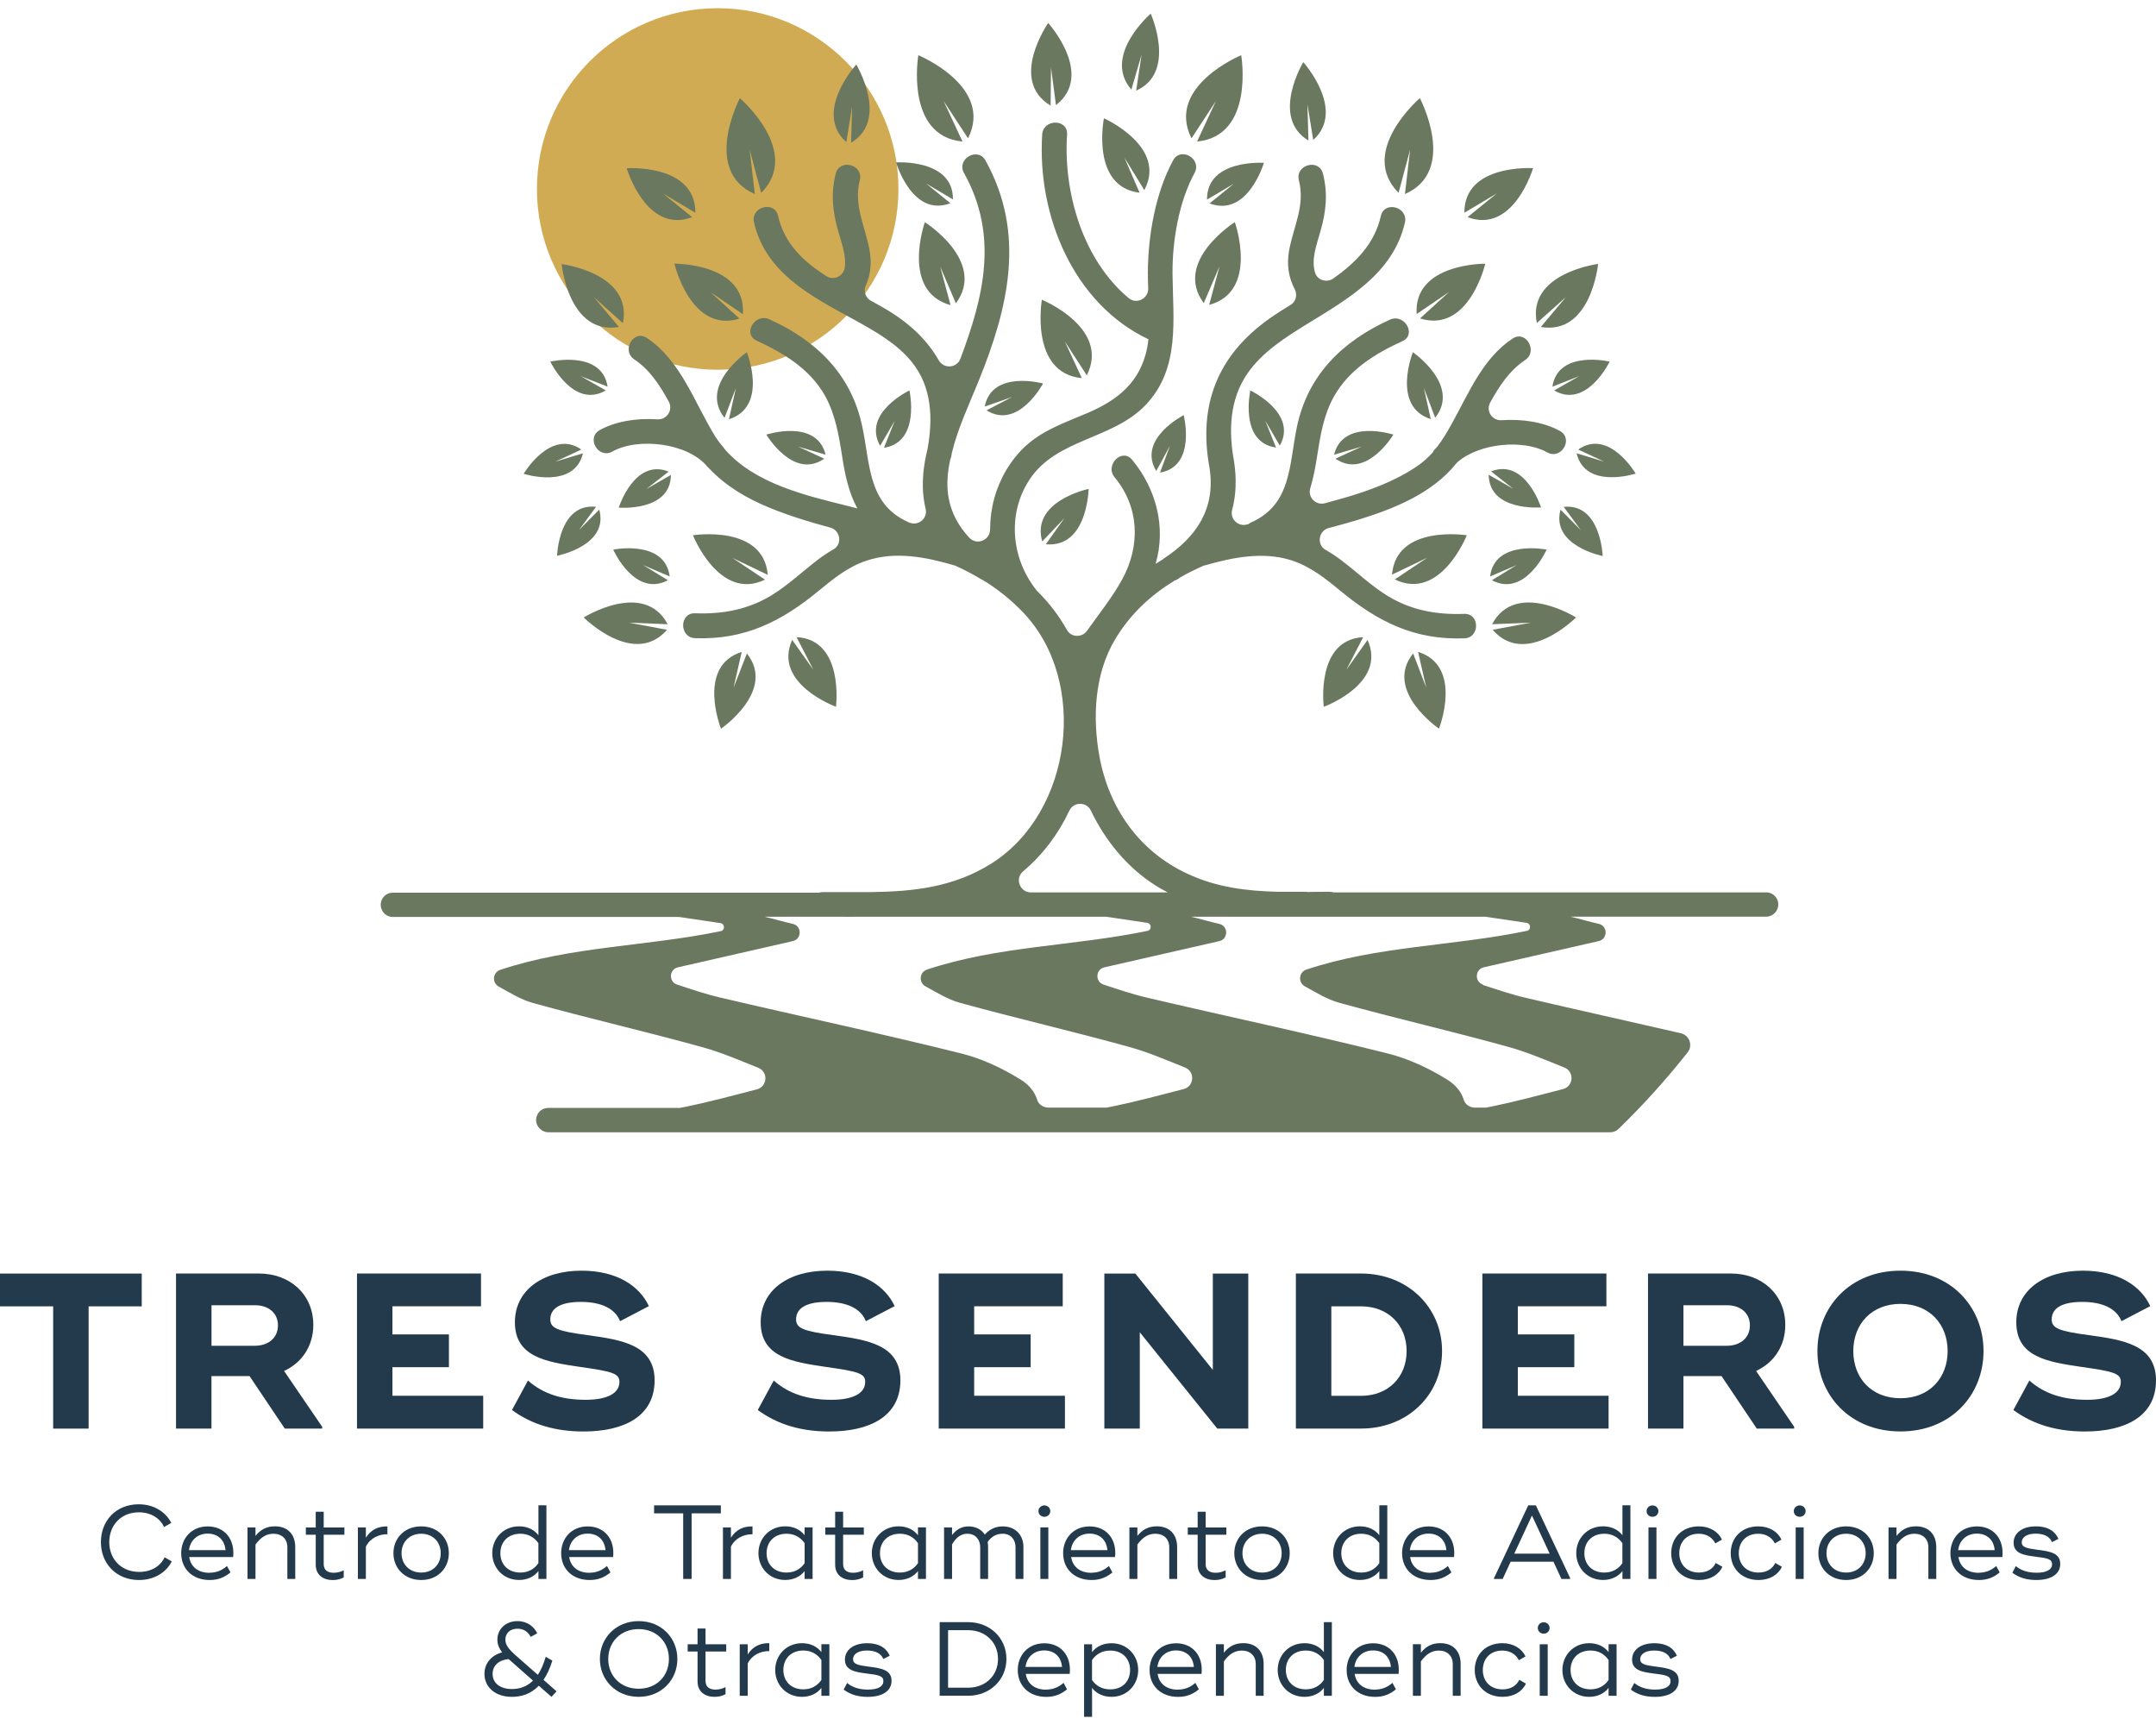 <?xml version="1.0" encoding="UTF-8"?>
<svg xmlns="http://www.w3.org/2000/svg" version="1.1" viewBox="250 300 500 400">
  <defs>
    <style>
      .cls-1 {
        fill: #233a4c;
      }

      .cls-2 {
        fill: #d1ab54;
      }

      .cls-3 {
        fill: #69785e;
      }
    </style>
  </defs>
  <!-- Generator: Adobe Illustrator 28.6.0, SVG Export Plug-In . SVG Version: 1.2.0 Build 709)  -->
  <g>
    <g id="Capa_1">
      <g>
        <g>
          <path class="cls-1" d="M282.87,602.92h-12.32v28.35h-8.22v-28.35h-12.33v-7.6h32.87v7.6Z"/>
          <path class="cls-1" d="M324.72,630.85v.41h-8.68l-8.17-12.17h-8.83v12.17h-8.22v-35.95h19.26c7.14,0,12.58,4.83,12.58,11.91,0,4.98-2.72,8.83-6.78,10.68l8.83,12.94ZM299.05,612.06h10.07c3.08,0,5.34-1.8,5.34-4.73s-2.26-4.67-5.34-4.67h-10.07v9.4Z"/>
          <path class="cls-1" d="M362.06,623.66v7.6h-29.27v-35.95h28.76v7.6h-20.54v6.52h13.1v7.6h-13.1v6.62h21.06Z"/>
          <path class="cls-1" d="M368.74,626.95l3.7-6.83c3.54,3.13,7.91,4.47,13.4,4.47,4.88,0,7.81-1.44,7.81-4.16,0-1.95-1.59-2.41-9.29-3.49-7.55-1.13-14.95-2.21-14.95-10.32,0-7.39,6.32-11.97,15.46-11.97,8.27,0,13.46,3.59,15.61,8.22l-6.68,3.49c-1.13-2.88-4.31-4.47-9.09-4.47-5.19,0-7.09,1.75-7.09,4.06,0,2.05,1.7,2.72,8.63,3.65,7.86,1.08,15.56,2.21,15.56,10.48s-6.98,11.86-16.48,11.86c-6.37,0-11.92-1.54-16.59-4.98Z"/>
          <path class="cls-1" d="M425.74,626.95l3.7-6.83c3.54,3.13,7.91,4.47,13.4,4.47,4.88,0,7.81-1.44,7.81-4.16,0-1.95-1.59-2.41-9.29-3.49-7.55-1.13-14.95-2.21-14.95-10.32,0-7.39,6.32-11.97,15.46-11.97,8.27,0,13.46,3.59,15.61,8.22l-6.68,3.49c-1.13-2.88-4.31-4.47-9.09-4.47-5.19,0-7.09,1.75-7.09,4.06,0,2.05,1.7,2.72,8.63,3.65,7.86,1.08,15.56,2.21,15.56,10.48s-6.98,11.86-16.48,11.86c-6.37,0-11.92-1.54-16.59-4.98Z"/>
          <path class="cls-1" d="M496.97,623.66v7.6h-29.27v-35.95h28.76v7.6h-20.54v6.52h13.1v7.6h-13.1v6.62h21.06Z"/>
          <path class="cls-1" d="M539.49,595.32v35.95h-7.19l-17.97-22.34v22.34h-8.22v-35.95h7.19l17.97,22.34v-22.34h8.22Z"/>
          <path class="cls-1" d="M584.43,613.29c0,10.22-8.06,17.97-18.75,17.97h-15.15v-35.95h15.15c10.68,0,18.75,7.75,18.75,17.97ZM576.21,613.29c0-6.11-4.37-10.37-10.53-10.37h-6.93v20.75h6.93c6.16,0,10.53-4.26,10.53-10.37Z"/>
          <path class="cls-1" d="M623.05,623.66v7.6h-29.27v-35.95h28.76v7.6h-20.54v6.52h13.1v7.6h-13.1v6.62h21.06Z"/>
          <path class="cls-1" d="M666.09,630.85v.41h-8.68l-8.17-12.17h-8.83v12.17h-8.22v-35.95h19.26c7.14,0,12.58,4.83,12.58,11.91,0,4.98-2.72,8.83-6.78,10.68l8.83,12.94ZM640.41,612.06h10.07c3.08,0,5.34-1.8,5.34-4.73s-2.26-4.67-5.34-4.67h-10.07v9.4Z"/>
          <path class="cls-1" d="M671.48,613.29c0-10.22,7.55-18.64,19.26-18.64s19.26,8.42,19.26,18.64-7.55,18.64-19.26,18.64-19.26-8.42-19.26-18.64ZM701.68,613.29c0-6.21-4.21-10.94-10.94-10.94s-10.94,4.73-10.94,10.94,4.16,10.94,10.94,10.94,10.94-4.78,10.94-10.94Z"/>
          <path class="cls-1" d="M716.93,626.95l3.7-6.83c3.54,3.13,7.91,4.47,13.4,4.47,4.88,0,7.81-1.44,7.81-4.16,0-1.95-1.59-2.41-9.29-3.49-7.55-1.13-14.95-2.21-14.95-10.32,0-7.39,6.32-11.97,15.46-11.97,8.27,0,13.46,3.59,15.61,8.22l-6.68,3.49c-1.13-2.88-4.31-4.47-9.09-4.47-5.19,0-7.09,1.75-7.09,4.06,0,2.05,1.7,2.72,8.63,3.65,7.86,1.08,15.56,2.21,15.56,10.48s-6.98,11.86-16.48,11.86c-6.37,0-11.92-1.54-16.59-4.98Z"/>
        </g>
        <g>
          <path class="cls-1" d="M273.4,657.6c0-4.93,3.46-8.78,8.78-8.78,3.58,0,6.32,1.85,7.53,4.32l-1.66.95c-.93-2.05-3.1-3.41-5.83-3.41-4.22,0-6.88,3.05-6.88,6.92s2.73,6.9,6.95,6.9c2.78,0,4.95-1.34,5.88-3.39l1.66.95c-1.22,2.46-3.95,4.32-7.58,4.32-5.32,0-8.85-3.85-8.85-8.78Z"/>
          <path class="cls-1" d="M298.59,664.69c1.59,0,2.9-.54,4.05-1.56l.81,1.49c-1.32,1.1-2.81,1.76-4.8,1.76-4.12,0-6.63-2.66-6.63-6.24,0-3.36,2.34-6.19,6.15-6.19s6.34,2.85,5.9,7.1h-10.19c.34,2.24,2.02,3.66,4.73,3.66ZM302.3,659.45c-.22-2.41-1.8-3.83-4.15-3.83s-4.05,1.56-4.32,3.83h8.46Z"/>
          <path class="cls-1" d="M318.47,658.77v7.36h-1.83v-7.36c0-1.9-1.27-3.12-3.24-3.12-1.61,0-2.93.81-4.15,2.51v7.97h-1.85v-11.95h1.85v1.97c1.17-1.46,2.56-2.22,4.51-2.22,2.95,0,4.71,1.85,4.71,4.83Z"/>
          <path class="cls-1" d="M325.07,655.87v6.83c0,1.39.93,2,2.32,2,.85,0,1.61-.2,2.32-.58v1.66c-.78.41-1.59.61-2.56.61-2.15,0-3.93-1.15-3.93-3.56v-6.95h-2.29v-1.68h2.29v-3.66h1.85v3.66h4.8v1.68h-4.8Z"/>
          <path class="cls-1" d="M339.85,653.94v1.83c-1.97-.03-4.02.88-5,2.88v7.49h-1.85v-11.95h1.85v2.37c1.19-1.85,2.85-2.66,5-2.61Z"/>
          <path class="cls-1" d="M341.24,660.16c0-3.41,2.51-6.22,6.44-6.22s6.41,2.81,6.41,6.22-2.51,6.22-6.41,6.22-6.44-2.8-6.44-6.22ZM352.21,660.16c0-2.58-1.8-4.51-4.53-4.51s-4.56,1.93-4.56,4.51,1.83,4.49,4.56,4.49,4.53-1.9,4.53-4.49Z"/>
          <path class="cls-1" d="M376.72,649.06v17.07h-1.85v-1.83c-1.02,1.34-2.66,2.07-4.49,2.07-3.68,0-6.22-2.83-6.22-6.22s2.54-6.22,6.22-6.22c1.83,0,3.46.71,4.49,2.07v-6.95h1.85ZM374.86,657.84c-.98-1.41-2.41-2.19-4.19-2.19-2.88,0-4.63,1.93-4.63,4.51s1.76,4.49,4.63,4.49c1.78,0,3.22-.76,4.19-2.17v-4.63Z"/>
          <path class="cls-1" d="M386.71,664.69c1.59,0,2.9-.54,4.05-1.56l.81,1.49c-1.32,1.1-2.81,1.76-4.8,1.76-4.12,0-6.63-2.66-6.63-6.24,0-3.36,2.34-6.19,6.15-6.19s6.34,2.85,5.9,7.1h-10.19c.34,2.24,2.02,3.66,4.73,3.66ZM390.42,659.45c-.22-2.41-1.8-3.83-4.15-3.83s-4.05,1.56-4.32,3.83h8.46Z"/>
          <path class="cls-1" d="M417.17,650.92h-6.78v15.21h-1.95v-15.21h-6.75v-1.85h15.48v1.85Z"/>
          <path class="cls-1" d="M424.51,653.94v1.83c-1.97-.03-4.02.88-5,2.88v7.49h-1.85v-11.95h1.85v2.37c1.19-1.85,2.85-2.66,5-2.61Z"/>
          <path class="cls-1" d="M438.45,654.18v11.95h-1.85v-1.83c-1.02,1.34-2.66,2.07-4.49,2.07-3.68,0-6.22-2.83-6.22-6.22s2.54-6.22,6.22-6.22c1.83,0,3.46.71,4.49,2.07v-1.83h1.85ZM436.6,657.84c-.98-1.41-2.41-2.19-4.19-2.19-2.88,0-4.63,1.93-4.63,4.51s1.76,4.49,4.63,4.49c1.78,0,3.22-.76,4.19-2.17v-4.63Z"/>
          <path class="cls-1" d="M445.53,655.87v6.83c0,1.39.93,2,2.32,2,.85,0,1.61-.2,2.32-.58v1.66c-.78.41-1.59.61-2.56.61-2.15,0-3.93-1.15-3.93-3.56v-6.95h-2.29v-1.68h2.29v-3.66h1.85v3.66h4.8v1.68h-4.8Z"/>
          <path class="cls-1" d="M464.74,654.18v11.95h-1.85v-1.83c-1.02,1.34-2.66,2.07-4.49,2.07-3.68,0-6.22-2.83-6.22-6.22s2.54-6.22,6.22-6.22c1.83,0,3.46.71,4.49,2.07v-1.83h1.85ZM462.89,657.84c-.98-1.41-2.41-2.19-4.19-2.19-2.88,0-4.63,1.93-4.63,4.51s1.76,4.49,4.63,4.49c1.78,0,3.22-.76,4.19-2.17v-4.63Z"/>
          <path class="cls-1" d="M487.34,658.77v7.36h-1.83v-7.36c0-1.66-.98-3.12-3-3.12-1.39,0-2.56.61-3.46,1.9.05.37.1.76.1,1.17v7.41h-1.83v-7.41c0-1.56-1-3.07-2.97-3.07-1.46,0-2.63.83-3.56,2.49v8h-1.85v-11.95h1.85v1.76c1.02-1.27,2.17-2,3.83-2s3,.71,3.76,1.9c1.19-1.32,2.56-1.9,4.17-1.9,2.88,0,4.8,1.93,4.8,4.83Z"/>
          <path class="cls-1" d="M490.83,650.4c0-.73.61-1.32,1.37-1.32s1.37.58,1.37,1.32-.58,1.32-1.37,1.32-1.37-.58-1.37-1.32ZM493.12,666.13h-1.85v-11.95h1.85v11.95Z"/>
          <path class="cls-1" d="M503.12,664.69c1.59,0,2.9-.54,4.05-1.56l.81,1.49c-1.32,1.1-2.81,1.76-4.8,1.76-4.12,0-6.63-2.66-6.63-6.24,0-3.36,2.34-6.19,6.15-6.19s6.34,2.85,5.9,7.1h-10.19c.34,2.24,2.02,3.66,4.73,3.66ZM506.82,659.45c-.22-2.41-1.8-3.83-4.15-3.83s-4.05,1.56-4.32,3.83h8.46Z"/>
          <path class="cls-1" d="M522.99,658.77v7.36h-1.83v-7.36c0-1.9-1.27-3.12-3.24-3.12-1.61,0-2.93.81-4.15,2.51v7.97h-1.85v-11.95h1.85v1.97c1.17-1.46,2.56-2.22,4.51-2.22,2.95,0,4.71,1.85,4.71,4.83Z"/>
          <path class="cls-1" d="M529.6,655.87v6.83c0,1.39.93,2,2.32,2,.85,0,1.61-.2,2.32-.58v1.66c-.78.41-1.59.61-2.56.61-2.15,0-3.93-1.15-3.93-3.56v-6.95h-2.29v-1.68h2.29v-3.66h1.85v3.66h4.8v1.68h-4.8Z"/>
          <path class="cls-1" d="M536.25,660.16c0-3.41,2.51-6.22,6.44-6.22s6.41,2.81,6.41,6.22-2.51,6.22-6.41,6.22-6.44-2.8-6.44-6.22ZM547.23,660.16c0-2.58-1.8-4.51-4.53-4.51s-4.56,1.93-4.56,4.51,1.83,4.49,4.56,4.49,4.53-1.9,4.53-4.49Z"/>
          <path class="cls-1" d="M571.73,649.06v17.07h-1.85v-1.83c-1.02,1.34-2.66,2.07-4.49,2.07-3.68,0-6.22-2.83-6.22-6.22s2.54-6.22,6.22-6.22c1.83,0,3.46.71,4.49,2.07v-6.95h1.85ZM569.88,657.84c-.98-1.41-2.41-2.19-4.19-2.19-2.88,0-4.63,1.93-4.63,4.51s1.76,4.49,4.63,4.49c1.78,0,3.22-.76,4.19-2.17v-4.63Z"/>
          <path class="cls-1" d="M581.73,664.69c1.59,0,2.9-.54,4.05-1.56l.81,1.49c-1.32,1.1-2.81,1.76-4.8,1.76-4.12,0-6.63-2.66-6.63-6.24,0-3.36,2.34-6.19,6.15-6.19s6.34,2.85,5.9,7.1h-10.19c.34,2.24,2.02,3.66,4.73,3.66ZM585.43,659.45c-.22-2.41-1.8-3.83-4.15-3.83s-4.05,1.56-4.32,3.83h8.46Z"/>
          <path class="cls-1" d="M614.13,665.96v.17h-2.02l-1.85-4h-9.92l-1.85,4h-2.02v-.17l7.95-16.9h1.76l7.97,16.9ZM609.38,660.26l-4.1-8.83-4.1,8.83h8.19Z"/>
          <path class="cls-1" d="M628.11,649.06v17.07h-1.85v-1.83c-1.02,1.34-2.66,2.07-4.49,2.07-3.68,0-6.22-2.83-6.22-6.22s2.54-6.22,6.22-6.22c1.83,0,3.46.71,4.49,2.07v-6.95h1.85ZM626.25,657.84c-.98-1.41-2.41-2.19-4.19-2.19-2.88,0-4.63,1.93-4.63,4.51s1.76,4.49,4.63,4.49c1.78,0,3.22-.76,4.19-2.17v-4.63Z"/>
          <path class="cls-1" d="M631.86,650.4c0-.73.61-1.32,1.37-1.32s1.37.58,1.37,1.32-.58,1.32-1.37,1.32-1.37-.58-1.37-1.32ZM634.15,666.13h-1.85v-11.95h1.85v11.95Z"/>
          <path class="cls-1" d="M637.57,660.16c0-3.46,2.41-6.22,6.41-6.22,2.54,0,4.51,1.24,5.36,3.07l-1.54.88c-.68-1.39-2.07-2.24-3.83-2.24-2.85,0-4.53,1.93-4.53,4.51s1.73,4.49,4.58,4.49c1.83,0,3.24-.83,3.88-2.22l1.54.88c-.83,1.83-2.8,3.07-5.41,3.07-4,0-6.46-2.78-6.46-6.22Z"/>
          <path class="cls-1" d="M651.37,660.16c0-3.46,2.41-6.22,6.41-6.22,2.54,0,4.51,1.24,5.36,3.07l-1.54.88c-.68-1.39-2.07-2.24-3.83-2.24-2.85,0-4.53,1.93-4.53,4.51s1.73,4.49,4.58,4.49c1.83,0,3.24-.83,3.88-2.22l1.54.88c-.83,1.83-2.8,3.07-5.41,3.07-4,0-6.46-2.78-6.46-6.22Z"/>
          <path class="cls-1" d="M666,650.4c0-.73.61-1.32,1.37-1.32s1.37.58,1.37,1.32-.58,1.32-1.37,1.32-1.37-.58-1.37-1.32ZM668.29,666.13h-1.85v-11.95h1.85v11.95Z"/>
          <path class="cls-1" d="M671.7,660.16c0-3.41,2.51-6.22,6.44-6.22s6.41,2.81,6.41,6.22-2.51,6.22-6.41,6.22-6.44-2.8-6.44-6.22ZM682.67,660.16c0-2.58-1.8-4.51-4.53-4.51s-4.56,1.93-4.56,4.51,1.83,4.49,4.56,4.49,4.53-1.9,4.53-4.49Z"/>
          <path class="cls-1" d="M699.04,658.77v7.36h-1.83v-7.36c0-1.9-1.27-3.12-3.24-3.12-1.61,0-2.93.81-4.15,2.51v7.97h-1.85v-11.95h1.85v1.97c1.17-1.46,2.56-2.22,4.51-2.22,2.95,0,4.71,1.85,4.71,4.83Z"/>
          <path class="cls-1" d="M708.89,664.69c1.59,0,2.9-.54,4.05-1.56l.81,1.49c-1.32,1.1-2.81,1.76-4.8,1.76-4.12,0-6.63-2.66-6.63-6.24,0-3.36,2.34-6.19,6.15-6.19s6.34,2.85,5.9,7.1h-10.19c.34,2.24,2.02,3.66,4.73,3.66ZM712.59,659.45c-.22-2.41-1.8-3.83-4.15-3.83s-4.05,1.56-4.32,3.83h8.46Z"/>
          <path class="cls-1" d="M716.69,664.69l.8-1.54c1.24,1.07,2.93,1.54,4.83,1.54,2.39,0,3.58-.76,3.58-1.97s-1.1-1.41-3.9-1.76c-2.73-.34-5.02-.76-5.02-3.22,0-2.29,2.07-3.8,5.12-3.8s4.58,1.29,5.27,2.9l-1.49.76c-.51-1.27-1.8-1.97-3.8-1.97s-3.22.83-3.22,2,1.17,1.41,3.61,1.73c2.95.37,5.32.76,5.32,3.29,0,2.34-2.07,3.73-5.56,3.73-2.27,0-4.07-.58-5.53-1.68Z"/>
          <path class="cls-1" d="M377.9,693.47l-2.95-2.58c-1.97,2.07-4.29,2.58-6.24,2.58-3.88,0-6.36-2.29-6.36-5.32,0-2.41,1.56-4.32,4.12-5-.78-.98-1.12-1.9-1.12-2.95,0-2.44,1.93-4.29,4.66-4.29,2.32,0,3.88,1.34,4.58,2.83l-1.51.83c-.61-1.15-1.59-1.9-3.07-1.9-1.73,0-2.81,1.05-2.81,2.54,0,1.15.68,2.12,2.41,3.66l5.12,4.49c.71-1.05,1.32-2.41,1.83-4.17l1.54.88c-.58,1.85-1.27,3.32-2.05,4.46l3.02,2.66-1.17,1.29ZM373.61,689.71l-5.27-4.66c-.15-.12-.27-.22-.39-.34-2.27.22-3.71,1.51-3.71,3.44,0,2.17,1.8,3.51,4.46,3.51,1.68,0,3.41-.46,4.9-1.95Z"/>
          <path class="cls-1" d="M389.12,684.69c0-4.85,3.71-8.78,9-8.78s8.97,3.93,8.97,8.78-3.71,8.78-8.97,8.78-9-3.93-9-8.78ZM405.13,684.69c0-3.9-2.83-6.93-7.02-6.93s-7.05,3.02-7.05,6.93,2.83,6.9,7.05,6.9,7.02-3,7.02-6.9Z"/>
          <path class="cls-1" d="M413.62,682.96v6.83c0,1.39.93,2,2.32,2,.85,0,1.61-.2,2.32-.59v1.66c-.78.41-1.59.61-2.56.61-2.15,0-3.93-1.15-3.93-3.56v-6.95h-2.29v-1.68h2.29v-3.66h1.85v3.66h4.8v1.68h-4.8Z"/>
          <path class="cls-1" d="M428.4,681.03v1.83c-1.97-.02-4.02.88-5,2.88v7.49h-1.85v-11.95h1.85v2.36c1.19-1.85,2.85-2.66,5-2.61Z"/>
          <path class="cls-1" d="M442.34,681.28v11.95h-1.85v-1.83c-1.02,1.34-2.66,2.07-4.49,2.07-3.68,0-6.22-2.83-6.22-6.22s2.54-6.22,6.22-6.22c1.83,0,3.46.71,4.49,2.07v-1.83h1.85ZM440.49,684.93c-.98-1.42-2.41-2.2-4.19-2.2-2.88,0-4.63,1.93-4.63,4.51s1.76,4.49,4.63,4.49c1.78,0,3.22-.76,4.19-2.17v-4.63Z"/>
          <path class="cls-1" d="M445.66,691.79l.8-1.54c1.24,1.07,2.93,1.54,4.83,1.54,2.39,0,3.58-.76,3.58-1.97s-1.1-1.42-3.9-1.76c-2.73-.34-5.02-.76-5.02-3.22,0-2.29,2.07-3.8,5.12-3.8s4.58,1.29,5.27,2.9l-1.49.76c-.51-1.27-1.8-1.97-3.8-1.97s-3.22.83-3.22,2,1.17,1.41,3.61,1.73c2.95.37,5.32.76,5.32,3.29,0,2.34-2.07,3.73-5.56,3.73-2.27,0-4.07-.59-5.53-1.68Z"/>
          <path class="cls-1" d="M483.4,684.69c0,4.85-3.83,8.53-8.9,8.53h-6.58v-17.07h6.58c5.07,0,8.9,3.68,8.9,8.53ZM481.45,684.69c0-3.85-2.9-6.68-6.95-6.68h-4.63v13.34h4.63c4.05,0,6.95-2.8,6.95-6.66Z"/>
          <path class="cls-1" d="M492.6,691.79c1.59,0,2.9-.54,4.05-1.56l.81,1.49c-1.32,1.1-2.81,1.76-4.8,1.76-4.12,0-6.63-2.66-6.63-6.24,0-3.36,2.34-6.19,6.15-6.19s6.34,2.85,5.9,7.1h-10.19c.34,2.24,2.02,3.66,4.73,3.66ZM496.3,686.54c-.22-2.41-1.8-3.83-4.15-3.83s-4.05,1.56-4.32,3.83h8.46Z"/>
          <path class="cls-1" d="M513.96,687.25c0,3.39-2.54,6.22-6.19,6.22-1.85,0-3.49-.73-4.51-2.07v6.7h-1.85v-16.82h1.85v1.83c1.02-1.37,2.66-2.07,4.51-2.07,3.66,0,6.19,2.83,6.19,6.22ZM512.08,687.25c0-2.58-1.73-4.51-4.61-4.51-1.8,0-3.24.78-4.22,2.2v4.63c.98,1.41,2.41,2.17,4.22,2.17,2.88,0,4.61-1.9,4.61-4.49Z"/>
          <path class="cls-1" d="M523.17,691.79c1.59,0,2.9-.54,4.05-1.56l.81,1.49c-1.32,1.1-2.81,1.76-4.8,1.76-4.12,0-6.63-2.66-6.63-6.24,0-3.36,2.34-6.19,6.15-6.19s6.34,2.85,5.9,7.1h-10.19c.34,2.24,2.02,3.66,4.73,3.66ZM526.88,686.54c-.22-2.41-1.8-3.83-4.15-3.83s-4.05,1.56-4.32,3.83h8.46Z"/>
          <path class="cls-1" d="M543.05,685.86v7.36h-1.83v-7.36c0-1.9-1.27-3.12-3.24-3.12-1.61,0-2.93.81-4.15,2.51v7.97h-1.85v-11.95h1.85v1.97c1.17-1.46,2.56-2.22,4.51-2.22,2.95,0,4.71,1.85,4.71,4.83Z"/>
          <path class="cls-1" d="M558.87,676.16v17.07h-1.85v-1.83c-1.02,1.34-2.66,2.07-4.49,2.07-3.68,0-6.22-2.83-6.22-6.22s2.54-6.22,6.22-6.22c1.83,0,3.46.71,4.49,2.07v-6.95h1.85ZM557.02,684.93c-.98-1.42-2.41-2.2-4.19-2.2-2.88,0-4.63,1.93-4.63,4.51s1.76,4.49,4.63,4.49c1.78,0,3.22-.76,4.19-2.17v-4.63Z"/>
          <path class="cls-1" d="M568.87,691.79c1.59,0,2.9-.54,4.05-1.56l.81,1.49c-1.32,1.1-2.81,1.76-4.8,1.76-4.12,0-6.63-2.66-6.63-6.24,0-3.36,2.34-6.19,6.15-6.19s6.34,2.85,5.9,7.1h-10.19c.34,2.24,2.02,3.66,4.73,3.66ZM572.57,686.54c-.22-2.41-1.8-3.83-4.15-3.83s-4.05,1.56-4.32,3.83h8.46Z"/>
          <path class="cls-1" d="M588.74,685.86v7.36h-1.83v-7.36c0-1.9-1.27-3.12-3.24-3.12-1.61,0-2.93.81-4.15,2.51v7.97h-1.85v-11.95h1.85v1.97c1.17-1.46,2.56-2.22,4.51-2.22,2.95,0,4.71,1.85,4.71,4.83Z"/>
          <path class="cls-1" d="M592.01,687.25c0-3.46,2.41-6.22,6.41-6.22,2.54,0,4.51,1.24,5.36,3.07l-1.54.88c-.68-1.39-2.07-2.24-3.83-2.24-2.85,0-4.53,1.93-4.53,4.51s1.73,4.49,4.58,4.49c1.83,0,3.24-.83,3.88-2.22l1.54.88c-.83,1.83-2.8,3.07-5.41,3.07-4,0-6.46-2.78-6.46-6.22Z"/>
          <path class="cls-1" d="M606.63,677.5c0-.73.61-1.32,1.37-1.32s1.37.58,1.37,1.32-.58,1.32-1.37,1.32-1.37-.58-1.37-1.32ZM608.93,693.23h-1.85v-11.95h1.85v11.95Z"/>
          <path class="cls-1" d="M624.9,681.28v11.95h-1.85v-1.83c-1.02,1.34-2.66,2.07-4.49,2.07-3.68,0-6.22-2.83-6.22-6.22s2.54-6.22,6.22-6.22c1.83,0,3.46.71,4.49,2.07v-1.83h1.85ZM623.05,684.93c-.98-1.42-2.41-2.2-4.19-2.2-2.88,0-4.63,1.93-4.63,4.51s1.76,4.49,4.63,4.49c1.78,0,3.22-.76,4.19-2.17v-4.63Z"/>
          <path class="cls-1" d="M628.21,691.79l.8-1.54c1.24,1.07,2.93,1.54,4.83,1.54,2.39,0,3.58-.76,3.58-1.97s-1.1-1.42-3.9-1.76c-2.73-.34-5.02-.76-5.02-3.22,0-2.29,2.07-3.8,5.12-3.8s4.58,1.29,5.27,2.9l-1.49.76c-.51-1.27-1.8-1.97-3.8-1.97s-3.22.83-3.22,2,1.17,1.41,3.61,1.73c2.95.37,5.32.76,5.32,3.29,0,2.34-2.07,3.73-5.56,3.73-2.27,0-4.07-.59-5.53-1.68Z"/>
        </g>
        <g>
          <circle class="cls-2" cx="416.44" cy="343.82" r="41.92"/>
          <path class="cls-3" d="M531.99,323.41l-4.38,9.41c13.43-1.29,10.24-20.02,10.24-20.02,0,0-17.58,7.24-11.53,19.28l5.67-8.67Z"/>
          <path class="cls-3" d="M514.28,344.68l-3.51-8.12,4.61,7.52c5.4-10.1-9.37-16.65-9.37-16.65,0,0-3.14,15.87,8.26,17.25Z"/>
          <path class="cls-3" d="M536.37,351.51s-14.39,9.09-7.2,18.78l3.65-8.54-2.4,8.95c11.63-3.14,5.95-19.19,5.95-19.19Z"/>
          <path class="cls-3" d="M514.74,312.71l-1.25,8.3c9.5-4.2,3.37-17.85,3.37-17.85,0,0-11.3,9.78-4.48,17.62l2.35-8.07Z"/>
          <path class="cls-3" d="M464.49,351.51s-5.67,16.05,5.95,19.24l-2.4-8.95,3.64,8.54c7.2-9.73-7.2-18.82-7.2-18.82Z"/>
          <path class="cls-3" d="M493.65,324.47l.09-8.81,1.15,8.72c9.04-7.06-1.8-19.05-1.8-19.05,0,0-9.27,13.29.55,19.15Z"/>
          <path class="cls-3" d="M470.4,347.12l-5.63-4.57,6.23,3.69c.09-9.46-13.19-8.58-13.19-8.58,0,0,3.74,12.83,12.59,9.46Z"/>
          <path class="cls-3" d="M473.21,332.82l-4.38-9.41,5.67,8.67c6.04-12.04-11.53-19.28-11.53-19.28,0,0-3.18,18.73,10.24,20.02Z"/>
          <path class="cls-3" d="M478.38,394.27l6.32-2.21-5.91,3.09c7.38,4.61,13.1-6.23,13.1-6.23,0,0-11.86-3.23-13.52,5.35Z"/>
          <path class="cls-3" d="M491.62,369.5s-2.91,17.02,9.27,18.18l-3.97-8.54,5.12,7.89c5.54-10.98-10.43-17.53-10.43-17.53Z"/>
          <path class="cls-3" d="M610.01,389.66l6.23-2.44-5.81,3.32c7.52,4.38,12.87-6.69,12.87-6.69,0,0-11.95-2.81-13.29,5.81Z"/>
          <path class="cls-3" d="M608.67,427.44s-12.04-2.4-13.1,6.23l6.14-2.63-5.72,3.51c7.7,4.11,12.69-7.1,12.69-7.1Z"/>
          <path class="cls-3" d="M607.38,417.66s-3.64-11.49-11.58-8.35l5.17,4.06-5.72-3.28c.09,8.58,12.13,7.57,12.13,7.57Z"/>
          <path class="cls-3" d="M612.64,417.53l3.97,5.4-4.71-4.75c-2.26,8.4,9.78,10.75,9.78,10.75,0,0-.42-12.27-9.04-11.4Z"/>
          <path class="cls-3" d="M616,404.24l6.04,2.81-6.41-1.94c2.03,8.49,13.7,4.71,13.7,4.71,0,0-6.18-10.57-13.33-5.58Z"/>
          <path class="cls-3" d="M615.5,443.18s-13.98-8.77-19.47,1.57l9-.37-8.86,1.66c7.66,8.86,19.33-2.86,19.33-2.86Z"/>
          <path class="cls-3" d="M529.91,346.29l6.23-3.69-5.63,4.57c8.86,3.32,12.6-9.41,12.6-9.41,0,0-13.29-.92-13.19,8.53Z"/>
          <path class="cls-3" d="M447.61,324.7l-.23,8.4c8.9-5.35,1.2-18.13,1.2-18.13,0,0-10.06,11.03-2.31,17.99l1.34-8.26Z"/>
          <path class="cls-3" d="M594.46,361.15s-16.7-.14-15.92,11.67l7.52-5.12-6.74,6.14c11.35,3.55,15.13-12.69,15.13-12.69Z"/>
          <path class="cls-3" d="M577.02,334.71l-1.2,10.29c12.36-5.4,3.46-22.24,3.46-22.24,0,0-14.44,12.36-4.94,21.96l2.68-10.01Z"/>
          <path class="cls-3" d="M577.66,381.68s-5.03,12.59,4.15,15.5l-1.61-7.24,2.63,6.92c6-7.52-5.17-15.18-5.17-15.18Z"/>
          <path class="cls-3" d="M590.35,350.35c10.66,4.01,15.18-11.35,15.18-11.35,0,0-16.01-1.06-15.92,10.33l7.52-4.48-6.78,5.49Z"/>
          <path class="cls-3" d="M613.19,368.85l-5.86,6.97c11.67,1.98,13.29-14.62,13.29-14.62,0,0-16.56,2.12-14.21,13.7l6.78-6.04Z"/>
          <path class="cls-3" d="M553.44,332.59l-.23-8.4,1.34,8.26c7.7-6.92-2.31-18.04-2.31-18.04,0,0-7.7,12.83,1.2,18.18Z"/>
          <path class="cls-3" d="M427.72,400.78s6.27,10.57,13.43,5.58l-6.09-2.81,6.41,1.89c-2.08-8.44-13.75-4.66-13.75-4.66Z"/>
          <path class="cls-3" d="M460.9,390.54s-11.07,5.26-6.78,12.83l3.37-5.77-2.49,6.23c8.58-1.29,5.91-13.29,5.91-13.29Z"/>
          <path class="cls-3" d="M524.52,396.26s-10.89,5.54-6.37,12.96l3.18-5.86-2.31,6.23c8.53-1.48,5.49-13.33,5.49-13.33Z"/>
          <path class="cls-3" d="M410.7,424.12s6.14,15.41,16.7,10.29l-7.52-5.03,8.17,3.92c-.97-11.76-17.35-9.18-17.35-9.18Z"/>
          <path class="cls-3" d="M502.46,413.37s-13.47,2.81-10.75,12.18l5.17-5.44-4.34,6.09c9.69.92,9.92-12.83,9.92-12.83Z"/>
          <path class="cls-3" d="M443.87,463.89s1.98-15.55-9.14-16.15l3.92,7.61-4.94-6.97c-4.57,10.15,10.15,15.5,10.15,15.5Z"/>
          <path class="cls-3" d="M590.17,424.12s-16.38-2.58-17.35,9.13l8.17-3.92-7.52,5.03c10.57,5.17,16.7-10.24,16.7-10.24Z"/>
          <path class="cls-3" d="M583.71,468.97s5.72-14.49-4.84-17.81l1.89,8.3-3.04-7.94c-6.92,8.67,6,17.44,6,17.44Z"/>
          <path class="cls-3" d="M557,463.89s14.72-5.35,10.15-15.5l-4.94,6.97,3.92-7.61c-11.12.6-9.13,16.15-9.13,16.15Z"/>
          <path class="cls-3" d="M539.97,390.54s-2.68,12,5.95,13.24l-2.49-6.23,3.37,5.77c4.24-7.52-6.83-12.78-6.83-12.78Z"/>
          <path class="cls-3" d="M425.05,345l-1.2-10.29,2.68,10.01c9.5-9.55-4.94-21.96-4.94-21.96,0,0-8.9,16.84,3.46,22.24Z"/>
          <path class="cls-3" d="M573.14,400.78s-11.67-3.78-13.75,4.66l6.41-1.89-6.09,2.81c7.15,4.94,13.43-5.58,13.43-5.58Z"/>
          <path class="cls-3" d="M417.21,468.97s12.87-8.81,6-17.44l-3.09,7.94,1.89-8.3c-10.56,3.32-4.8,17.81-4.8,17.81Z"/>
          <path class="cls-3" d="M390.49,390.54l-5.81-3.32,6.23,2.44c-1.34-8.58-13.29-5.81-13.29-5.81,0,0,5.31,11.07,12.87,6.69Z"/>
          <path class="cls-3" d="M410.52,350.35l-6.78-5.49,7.52,4.48c.09-11.4-15.92-10.33-15.92-10.33,0,0,4.52,15.36,15.18,11.35Z"/>
          <path class="cls-3" d="M423.2,381.68s-11.16,7.7-5.17,15.22l2.63-6.92-1.61,7.24c9.23-2.95,4.15-15.55,4.15-15.55Z"/>
          <path class="cls-3" d="M406.41,361.15s3.78,16.24,15.09,12.73l-6.74-6.14,7.52,5.12c.83-11.86-15.87-11.72-15.87-11.72Z"/>
          <path class="cls-3" d="M379.19,428.87s12.09-2.31,9.78-10.7l-4.71,4.75,3.97-5.4c-8.67-.92-9.04,11.35-9.04,11.35Z"/>
          <path class="cls-3" d="M393.54,375.82l-5.86-6.97,6.78,6.09c2.35-11.63-14.21-13.7-14.21-13.7,0,0,1.61,16.56,13.29,14.58Z"/>
          <path class="cls-3" d="M404.7,446.04l-8.86-1.66,9,.37c-5.49-10.33-19.47-1.57-19.47-1.57,0,0,11.63,11.67,19.33,2.86Z"/>
          <path class="cls-3" d="M385.19,405.11l-6.41,1.94,6.04-2.81c-7.15-4.94-13.38,5.63-13.38,5.63,0,0,11.72,3.74,13.75-4.75Z"/>
          <path class="cls-3" d="M404.89,434.55l-5.72-3.51,6.14,2.63c-1.11-8.63-13.1-6.23-13.1-6.23,0,0,4.98,11.21,12.69,7.1Z"/>
          <path class="cls-3" d="M393.49,417.71s12.04,1.01,12.09-7.57l-5.72,3.28,5.21-4.06c-7.93-3.18-11.58,8.35-11.58,8.35Z"/>
          <path class="cls-3" d="M593.92,528.3c-1.99-.64-1.86-3.53.19-4,8.88-2.01,17.76-4.04,26.66-6.08,2.12-.47,2.12-3.53-.02-4-2.2-.49-4.35-1.15-6.54-1.66h45.37c1.07,0,2.04-.6,2.51-1.56,0-.02.02-.04.03-.06.9-1.85-.45-4.01-2.51-4.01h-100.35c-.27-.08-.56-.14-.89-.14-1.71,0-3.41,0-5.12.05-.09,0-.18-.05-.32-.05h-6.55c-7.15-.18-14.16-.97-21.04-4.2-11.21-5.21-18.22-15.27-20.39-27.31-1.62-8.95-1.11-19.15,3.69-27.08,3.55-5.91,8.3-10.24,13.75-13.56.23-.09.46-.18.69-.32.23-.14.46-.32.69-.46,1.75-1.02,3.55-1.89,5.44-2.72.09,0,.18-.05.28-.05,6.41-1.85,13.33-3.23,19.88-1.2,4.43,1.38,8.07,4.29,11.58,7.2,8.63,7.1,17.12,11.35,28.6,10.93,3.69-.05,3.69-5.81,0-5.67-6.23.23-12.09-.78-17.49-4.01-4.06-2.44-7.43-5.77-11.21-8.58-1.13-.85-2.28-1.6-3.44-2.26-2.13-1.21-1.63-4.44.74-5.06,2.25-.59,4.47-1.2,6.63-1.85,8.36-2.56,17.31-6.11,22.91-13.08.11-.13.22-.26.35-.37,5.1-4.42,15.29-5.33,20.8-2.23,3.23,1.8,6.18-3.18,2.91-4.98-3.64-2.01-8.58-2.83-13.49-2.49-2.2.16-3.73-2.14-2.68-4.07,2.13-3.91,4.57-7.51,8.1-9.87,3.09-2.03.18-7.06-2.91-4.98-6.97,4.61-10.2,12.78-14.12,19.79-1.01,1.85-2.08,3.64-3.32,5.26-.23.23-.46.46-.65.69-.14.18-.28.37-.37.6-1.01,1.15-2.17,2.21-3.51,3.14-5.17,3.55-11.12,5.72-17.12,7.47-1.46.42-2.92.82-4.4,1.22-2.11.58-4.05-1.38-3.41-3.47.73-2.42,1.23-5.01,1.63-7.72.74-4.71,1.52-9.46,3.92-13.66,3.51-6.18,9.55-9.87,15.82-12.73,3.37-1.52.46-6.51-2.91-4.98-10.98,4.98-19.01,12.78-21.55,24.82-1.84,8.77-1.2,17.99-10.61,22.19-.23.09-.42.23-.6.37-.1.03-.2.06-.3.09-2.1.64-4.08-1.24-3.52-3.36.9-3.4,1.08-7.14.44-11.26-1.29-7.01-1.06-14.3,3.09-20.35,3.41-4.94,8.63-8.26,13.61-11.35,9.6-5.91,20.21-11.81,22.93-23.67.83-3.6-4.75-5.17-5.58-1.52-1.47,6.48-5.86,10.84-11.03,14.49-1.5,1.06-3.7.41-4.23-1.35-.91-3.07.27-6.19,1.28-9.72,1.29-4.48,1.71-8.72.55-13.24-.92-3.6-6.46-2.08-5.58,1.52,1.48,5.91-1.2,10.57-2.26,16.24-.61,3.37-.13,6.3,1.28,9,.68,1.31.33,2.91-.94,3.67-1.75,1.06-3.44,2.13-5.01,3.25-11.99,8.54-16.47,20.02-13.79,34.56,1.43,9.32-2.91,15.92-10.52,20.95-.14.09-.28.23-.42.32-.51.32-1.02.65-1.57.97,2.49-8.49.14-17.39-5.44-24.13-2.35-2.86-6.41,1.25-4.06,4.06,5.77,6.97,6,15.92,1.75,23.67-2.32,4.22-5.36,7.98-8.14,11.9-1.18,1.67-3.69,1.59-4.68-.19-1.89-3.38-4.2-6.33-6.84-8.96-.08-.08-.16-.17-.23-.25-5.77-7.24-6.87-17.54-1.65-25.56,6.23-9.6,19.28-9.32,26.94-17.35,8.12-8.44,6.37-19.88,6.27-30.5-.05-7.61,1.48-16.7,5.12-23.34,1.75-3.28-3.23-6.18-4.98-2.91-4.11,7.57-5.81,17.44-5.86,26.02,0,1.22.04,2.42.08,3.63.1,2.38-2.68,3.82-4.51,2.3-10.64-8.86-15.2-24.52-14.3-37.94.23-3.69-5.54-3.69-5.77,0-1.2,18.68,7.2,39.21,24.64,47.47-.09.69-.18,1.38-.32,2.12-1.61,7.8-6.74,11.95-13.75,14.95-5.12,2.21-10.29,3.88-14.49,7.75-3.46,3.23-5.95,7.52-7.2,12.09-.64,2.36-.95,4.76-.96,7.14,0,2.57-3.1,3.83-4.85,1.94-3.47-3.75-5.46-8.36-4.99-14.11.09-1.34.32-2.68.6-4.01.09-.18.18-.42.23-.69.05-.28.09-.55.14-.83,1.38-5.72,4.01-11.26,6.18-16.61,6.92-17.02,11.07-34.23,1.61-51.21-1.8-3.23-6.78-.32-4.98,2.91,8.17,14.62,4.49,28.89-.82,43.05-.84,2.23-3.86,2.44-5.04.37-2.43-4.26-6.1-7.98-11.06-11.12-1.48-.92-3.03-1.8-4.65-2.67-1.24-.67-1.81-2.21-1.22-3.49,1.12-2.49,1.46-5.18.89-8.23-1.01-5.63-3.74-10.33-2.26-16.24.92-3.6-4.66-5.12-5.58-1.52-1.15,4.52-.74,8.81.55,13.24.89,3.1,1.9,5.83,1.55,8.51-.27,2.02-2.53,3.12-4.25,2.03-5.3-3.35-9.77-7.53-11.23-14-.83-3.6-6.41-2.08-5.58,1.52,2.72,11.81,13.43,17.21,23.21,22.56,4.84,2.68,9.92,5.49,13.43,9.87,4.66,5.77,4.89,13.19,3.6,20.16-.92,3.74-1.38,7.61-.88,11.44.11.81.25,1.59.44,2.36.52,2.12-1.46,3.96-3.55,3.31-.09-.03-.18-.05-.26-.08-.09-.05-.14-.09-.28-.14-9.37-4.24-8.72-13.47-10.61-22.19-2.54-12-10.52-19.84-21.55-24.82-3.37-1.52-6.27,3.46-2.91,4.98,6.27,2.86,12.32,6.55,15.82,12.73,2.35,4.2,3.18,8.95,3.92,13.66.69,4.61,1.61,8.9,3.6,12.5-.69-.18-1.43-.37-2.12-.55-9.87-2.45-21.59-5.17-28.56-13.1-.05-.05-.05-.09-.09-.14-.09-.09-.18-.18-.23-.28-.69-.83-1.34-1.66-1.94-2.58-4.84-7.8-7.94-17.58-15.87-22.88-3.09-2.08-6,2.95-2.91,4.98,3.47,2.3,5.89,5.92,7.98,9.78,1.06,1.95-.46,4.26-2.67,4.11-4.86-.34-9.75.49-13.34,2.49-3.23,1.8-.32,6.78,2.91,4.98,6.04-3.37,17.53-1.98,22.01,3.46.14.14.23.28.37.37,3.88,4.11,8.63,6.97,14.26,9.27,4.5,1.83,9.18,3.25,13.92,4.53,2.36.64,2.85,3.85.72,5.06-1.15.65-2.28,1.39-3.39,2.22-3.65,2.77-6.97,5.95-10.84,8.35-5.49,3.37-11.44,4.48-17.85,4.24-3.69-.14-3.69,5.63,0,5.77,11.44.42,19.98-3.83,28.6-10.93,3.41-2.81,6.92-5.68,11.21-7.06,6.64-2.21,13.75-.83,20.3,1.11.05,0,.14,0,.18.05,2.08.92,4.11,1.98,6.09,3.18.05,0,.05.05.09.05.05.05.09.05.14.05,3.37,2.03,6.55,4.52,9.46,7.57.05.05.05.09.09.09,15.18,16.05,11.3,46.23-7.34,58.08-8.81,5.58-18.18,6.55-27.91,6.69h-11.3c-.32,0-.61.06-.88.14h-98.84c-2.06,0-3.41,2.16-2.51,4.01,0,.02.02.04.03.06.47.96,1.44,1.56,2.51,1.56h66.2c.14,0,.27.01.41.03l9.35,1.39c1.05.15,1.11,1.65.09,1.86-17.05,3.55-34.62,3.47-51.12,8.97-1.78.58-2.03,2.97-.39,3.89,2.61,1.43,5.16,3.04,7.96,3.81,12.99,3.59,26.15,6.61,39.16,10.21,4.45,1.22,8.75,3.08,13.07,4.81,2.38.94,2.14,4.37-.34,5.01-5.33,1.37-10.66,2.82-16.05,3.94-.6.13-1.2.24-1.8.36h-30.53c-2.5,0-3.75,3.04-1.96,4.78.03.03.05.05.08.08.52.51,1.23.79,1.96.79h246.2c.73,0,1.44-.28,1.96-.79,5.72-5.55,11.07-11.48,16.02-17.75,1.26-1.6.4-3.98-1.59-4.43-11.93-2.75-23.89-5.38-35.82-8.18-3.42-.79-6.78-1.93-10.14-3.04ZM497.99,487.98c.99-2.1,3.99-2.12,4.99-.03,3.38,7.06,8.44,13.18,14.85,17.28,1.02.65,1.98,1.2,3,1.71h-31.74c-2.57,0-3.8-3.22-1.83-4.88,4.56-3.85,8.19-8.66,10.73-14.08ZM524.5,552.54c-5.35,1.37-10.68,2.82-16.07,3.94-.6.13-1.2.24-1.8.36h-13.47c-1.17,0-2.3-.7-2.63-1.82-.54-1.79-1.83-3.46-3.89-4.72-4.24-2.63-8.97-4.84-13.76-6.03-18.49-4.62-37.17-8.56-55.72-12.92-3.42-.79-6.78-1.93-10.14-3.04-1.99-.64-1.86-3.53.19-4,8.88-2.01,17.76-4.04,26.64-6.08,2.14-.47,2.14-3.53,0-4-2.2-.49-4.36-1.15-6.55-1.66h15.35c2.88,0,5.73.04,8.57,0h55.06c.14,0,.27.01.41.03l9.35,1.39c1.05.15,1.11,1.65.09,1.86-17.03,3.55-34.62,3.47-51.12,8.97-1.78.58-2.01,2.97-.39,3.89,2.61,1.43,5.18,3.04,7.96,3.81,13.01,3.59,26.17,6.61,39.16,10.21,4.47,1.22,8.75,3.08,13.07,4.81,2.38.94,2.16,4.37-.32,5.01ZM612.49,552.54c-5.35,1.37-10.68,2.82-16.07,3.94-.6.13-1.2.24-1.8.36h-2.54c-1.17,0-2.29-.7-2.62-1.81-.53-1.79-1.84-3.47-3.9-4.73-4.26-2.63-8.99-4.84-13.78-6.03-18.49-4.62-37.15-8.56-55.72-12.92-3.42-.79-6.78-1.93-10.12-3.04-2.01-.64-1.88-3.53.17-4,8.88-2.01,17.78-4.04,26.66-6.08,2.12-.47,2.12-3.53-.02-4-2.2-.49-4.35-1.15-6.54-1.66h68.05c.14,0,.27.01.41.03l9.35,1.39c1.05.15,1.11,1.65.09,1.86-17.03,3.55-34.62,3.47-51.12,8.97-1.78.58-2.01,2.97-.39,3.89,2.61,1.43,5.18,3.04,7.96,3.81,13.01,3.59,26.17,6.61,39.16,10.21,4.45,1.22,8.75,3.08,13.07,4.81,2.38.94,2.14,4.37-.32,5.01Z"/>
        </g>
      </g>
    </g>
  </g>
</svg>